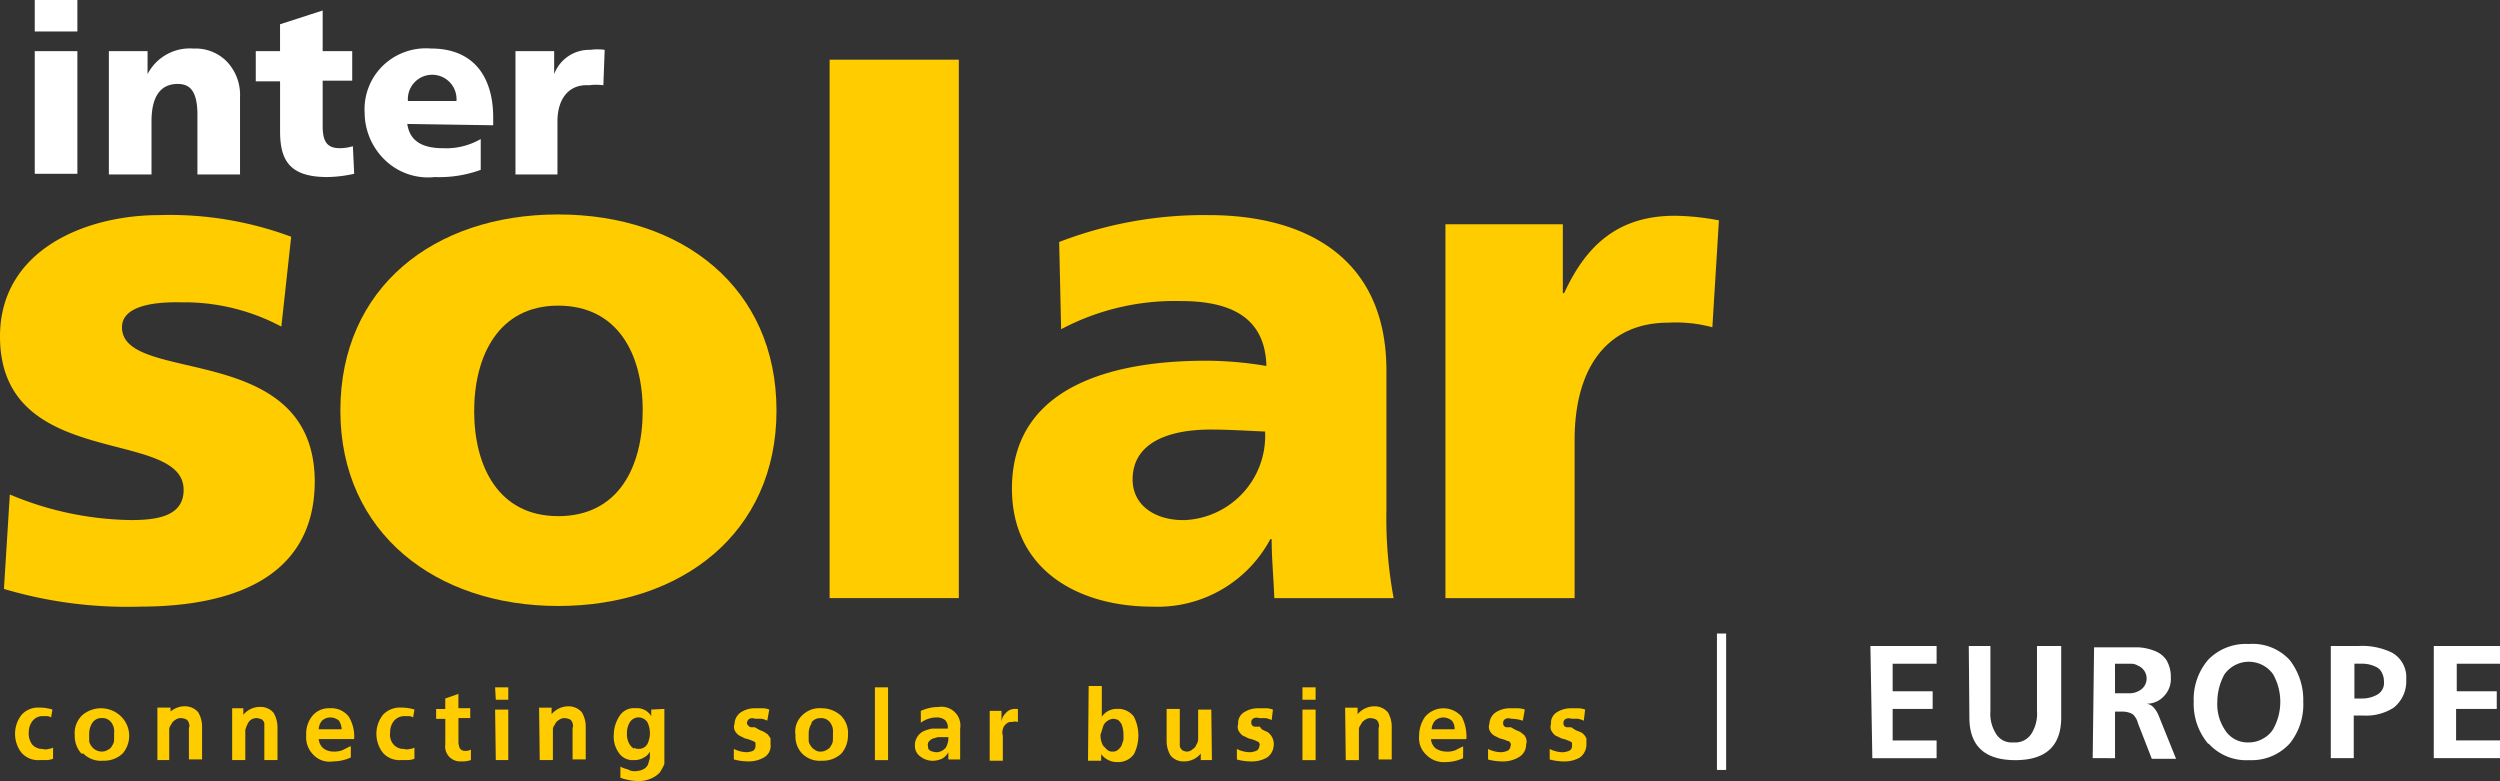 <svg xmlns="http://www.w3.org/2000/svg" width="285.138" height="89.087" viewBox="0 0 285.138 89.087">
  <rect x="0" y="0" width="285.138" height="89.087" fill="#333333" stroke="none"/>
  <g id="Group_1_" transform="translate(-0.1)">
    <path id="Shape_21_" d="M349.553,111.208h7.555v-2.02H352.1V105.6h4.638v-2.02h-4.563v-3.142h4.937v-2.02h-7.555Zm-11.669,0h2.543v-4.862h1.047a5.77,5.77,0,0,0,3.516-.9,3.832,3.832,0,0,0,1.421-3.216,3.2,3.2,0,0,0-1.646-3.067,7.8,7.8,0,0,0-3.74-.748H337.81v12.791Zm2.618-10.771h.9a3.475,3.475,0,0,1,1.72.449,1.331,1.331,0,0,1,.524.6,2.07,2.07,0,0,1,.224.972,1.519,1.519,0,0,1-.748,1.5,3.475,3.475,0,0,1-1.72.449h-.9Zm-14.81,1.2a3.405,3.405,0,0,1,5.535,0,6.409,6.409,0,0,1,0,6.283,3,3,0,0,1-1.122,1.047,3.2,3.2,0,0,1-1.646.449,3.039,3.039,0,0,1-2.768-1.5,5.231,5.231,0,0,1-.823-3.142,6.56,6.56,0,0,1,.823-3.142Zm-1.8,7.929a5.789,5.789,0,0,0,4.638,1.87,5.855,5.855,0,0,0,4.638-1.945,7.112,7.112,0,0,0,1.5-4.712,7.376,7.376,0,0,0-1.571-4.787,5.727,5.727,0,0,0-4.638-1.8,5.977,5.977,0,0,0-4.638,1.8,6.925,6.925,0,0,0-1.646,4.787,7.05,7.05,0,0,0,1.646,4.787Zm-13.24,1.646H313.2V105.9h.823a2.369,2.369,0,0,1,1.2.3,2.132,2.132,0,0,1,.6,1.047l1.571,4.039h2.768l-2.02-5.012a3.088,3.088,0,0,0-.524-.823,1.3,1.3,0,0,0-.823-.449,2.671,2.671,0,0,0,2.02-.9,2.8,2.8,0,0,0,.748-2.094,3.7,3.7,0,0,0-.524-2.02,2.848,2.848,0,0,0-1.421-1.047,5.618,5.618,0,0,0-1.945-.374h-4.862Zm2.543-10.771H315a1.508,1.508,0,0,1,.823.224,1.575,1.575,0,0,1,.673,2.394,1.629,1.629,0,0,1-.673.524,1.95,1.95,0,0,1-.823.224h-1.8Zm-16.606,6.134c0,3.291,1.8,4.862,5.236,4.862s5.236-1.571,5.236-4.862V98.417H304.3v7.405a4.285,4.285,0,0,1-.6,2.543,2.193,2.193,0,0,1-2.094,1.047,2.08,2.08,0,0,1-2.02-1.047,4.285,4.285,0,0,1-.6-2.543V98.417H296.52Zm-11.07,4.638h7.33v-2.02h-5.012V105.6h4.563v-2.02h-4.563v-3.142h5.012v-2.02H285.3Z" transform="translate(-71.87 -24.739)" fill="#fff"/>
    <path id="Shape_20_" d="M250.944,45.616a16.112,16.112,0,0,0-5.012-.524c-6.882,0-10.7,5.012-10.7,13.389V76.508H220.5V33.872h13.389v7.854h.15c2.543-5.535,6.208-8.826,12.641-8.826a28.5,28.5,0,0,1,5.012.524Z" transform="translate(-55.54 -8.291)" fill="#fc0"/>
    <path id="Shape_19_" d="M1.222,64.659A36.7,36.7,0,0,0,15.06,67.576c2.992,0,5.984-.449,5.984-3.441C21.044,56.955.1,62.041.1,46.632c0-9.8,9.649-13.838,18.176-13.838a39.7,39.7,0,0,1,15.035,2.468L32.189,45.51a23.528,23.528,0,0,0-11.444-2.768c-3.216-.075-6.732.449-6.732,2.842C14.013,52.242,36,46.931,36,63.238,35.929,74.682,25.682,77.45,16.032,77.45A49.248,49.248,0,0,1,.549,75.43Z" transform="translate(0 -8.26)" fill="#fc0"/>
    <path id="Shape_18_" d="M76.834,77.356c14.062,0,24.908-8.3,24.908-22.29S91.046,32.7,76.834,32.7,52,41.078,52,55.065s10.921,22.29,24.834,22.29m0-10.248c-6.807,0-9.574-5.685-9.574-11.968S70.027,43.1,76.834,43.1s9.649,5.535,9.649,11.968-2.768,12.043-9.649,12.043" transform="translate(-13.079 -8.24)" fill="#fc0"/>
    <rect id="Rectangle-path_3_" width="14.736" height="61.411" transform="translate(94.722 6.807)" fill="#fc0"/>
    <path id="Shape_17_" d="M197.934,76.482a50.214,50.214,0,0,1-.823-10.1V50.526c0-13.015-9.425-17.728-20.271-17.728a45.883,45.883,0,0,0-17.054,3.067l.224,9.948A27.691,27.691,0,0,1,173.624,42.6c5.311,0,9.649,1.571,9.8,7.405a42.028,42.028,0,0,0-6.882-.6c-7.854,0-22.141,1.571-22.141,14.586,0,9.275,7.555,13.464,16.007,13.464a14.564,14.564,0,0,0,13.464-7.7h.15c0,2.244.224,4.413.3,6.732Zm-29.77-13.539c0-4.114,3.964-5.685,8.9-5.685,2.169,0,4.338.15,6.208.224a9.619,9.619,0,0,1-9.126,10.1C170.781,67.656,168.163,65.935,168.163,62.943Z" transform="translate(-38.883 -8.264)" fill="#fc0"/>
    <path id="Shape_16_" d="M10.262,3.59H5.4V0h4.862ZM5.4,5.834h4.862V19.822H5.4Z" transform="translate(-1.336)" fill="#fff"/>
    <path id="Shape_15_" d="M16.7,7.695h4.413v2.618A5.417,5.417,0,0,1,26.349,7.4a4.975,4.975,0,0,1,3.89,1.571,5.525,5.525,0,0,1,1.421,3.964v8.826H26.8V14.95c0-2.768-.9-3.516-2.244-3.516-2.02,0-2.992,1.5-2.992,4.264v6.059H16.7Z" transform="translate(-4.183 -1.86)" fill="#fff"/>
    <path id="Shape_14_" d="M39.1,6.238h2.768V3.171L46.73,1.6V6.238H50.1V9.6H46.73v5.161c0,1.72.449,2.543,1.945,2.543a5.183,5.183,0,0,0,1.5-.224l.15,3.142a14.92,14.92,0,0,1-3.067.374c-4.338,0-5.386-1.945-5.386-5.236V9.678H39.1Z" transform="translate(-9.828 -0.403)" fill="#fff"/>
    <path id="Shape_13_" d="M70.355,16.145v-.9c0-4.189-1.87-7.854-7.106-7.854a7.076,7.076,0,0,0-5.46,1.945,6.937,6.937,0,0,0-2.094,5.386,7.53,7.53,0,0,0,2.394,5.46,7.074,7.074,0,0,0,5.61,1.87,13.734,13.734,0,0,0,5.236-.823V17.716a7.853,7.853,0,0,1-4.264,1.047c-2.319,0-3.815-.748-4.114-2.768Zm-9.724-2.768a2.776,2.776,0,1,1,5.535,0Z" transform="translate(-14.005 -1.858)" fill="#fff"/>
    <path id="Shape_12_" d="M88.723,11.62a6.062,6.062,0,0,0-1.646,0c-2.244-.15-3.59,1.5-3.59,4.114v6.059H78.7V7.731h4.413v2.618a4.27,4.27,0,0,1,4.114-2.768,6.062,6.062,0,0,1,1.646,0Z" transform="translate(-19.807 -1.896)" fill="#fff"/>
    <path id="Shape_11_" d="M181.472,107.293a2.213,2.213,0,0,0-.748-.15h-.9a2.944,2.944,0,0,0-1.571.449,1.435,1.435,0,0,0-.673,1.346,1.038,1.038,0,0,0,0,.673,1.565,1.565,0,0,0,.3.449.953.953,0,0,0,.449.3l.449.224a4.217,4.217,0,0,1,.9.3c.15.075.224.075.3.224v.374a.563.563,0,0,1-.374.524,2.184,2.184,0,0,1-.673.15,3.4,3.4,0,0,1-1.5-.374v1.2a6.376,6.376,0,0,0,1.72.224,3.475,3.475,0,0,0,1.72-.449,1.841,1.841,0,0,0,.748-1.5v-.673a1.564,1.564,0,0,0-.3-.449.954.954,0,0,0-.449-.3c-.15-.075-.374-.15-.524-.224l-.449-.3h-.449a.431.431,0,0,1-.449-.449.5.5,0,0,1,.3-.524.826.826,0,0,1,.6,0h.748a2.377,2.377,0,0,1,.673.224Zm-6.882,0a2.213,2.213,0,0,0-.748-.15h-.972a2.944,2.944,0,0,0-1.571.449,1.671,1.671,0,0,0-.748,1.346,1.038,1.038,0,0,0,0,.673,1.375,1.375,0,0,0,.748.748l.449.224a4.217,4.217,0,0,1,.9.3c.15,0,.224.075.3.224a.334.334,0,0,1,0,.374.563.563,0,0,1-.374.524,2.184,2.184,0,0,1-.673.15,3.405,3.405,0,0,1-1.5-.374v1.2a6.376,6.376,0,0,0,1.72.224,3.475,3.475,0,0,0,1.72-.449,1.645,1.645,0,0,0,.9-1.5,1.038,1.038,0,0,0,0-.673c-.075-.15-.15-.374-.3-.449l-.374-.3-.524-.224-.524-.3h-.449a.431.431,0,0,1-.449-.449.5.5,0,0,1,.3-.524.826.826,0,0,1,.6,0,4.236,4.236,0,0,1,1.346.224Zm-7.031,4.189-.9.449a2.378,2.378,0,0,1-1.047.15,2.26,2.26,0,0,1-1.2-.374,1.572,1.572,0,0,1-.524-1.047h4.039a4.871,4.871,0,0,0-.524-2.543,2.742,2.742,0,0,0-4.189,0,3.724,3.724,0,0,0-.673,2.169,2.577,2.577,0,0,0,.823,2.169,2.754,2.754,0,0,0,2.169.823,4.686,4.686,0,0,0,2.02-.449Zm-3.59-1.945a1.575,1.575,0,0,1,.374-.972,1.422,1.422,0,0,1,.972-.374,1.575,1.575,0,0,1,.972.374,1.5,1.5,0,0,1,.3.972Zm-9.8,3.516h1.5v-3.441a.849.849,0,0,1,.224-.6,1.006,1.006,0,0,1,.449-.524,1.044,1.044,0,0,1,.673-.224,1.76,1.76,0,0,1,.6.15.687.687,0,0,1,.3.449.639.639,0,0,1,0,.524v3.59h1.5v-3.74a3.2,3.2,0,0,0-.449-1.646,1.993,1.993,0,0,0-1.5-.673,2.518,2.518,0,0,0-1.945.9v-.748h-1.421Zm-4.937-6.882h1.5V104.75h-1.5Zm0,6.882h1.5v-5.76h-1.5Zm-3.366-5.76a2.213,2.213,0,0,0-.748-.15h-.972a2.944,2.944,0,0,0-1.571.449,1.435,1.435,0,0,0-.673,1.346,1.038,1.038,0,0,0,0,.673,1.565,1.565,0,0,0,.3.449.953.953,0,0,0,.449.3l.449.224a4.217,4.217,0,0,1,.9.3c.15.075.224.075.3.224a.334.334,0,0,1,0,.374.562.562,0,0,1-.374.524,2.184,2.184,0,0,1-.673.15,3.4,3.4,0,0,1-1.5-.374v1.2a6.376,6.376,0,0,0,1.72.224,3.475,3.475,0,0,0,1.72-.449,1.745,1.745,0,0,0,.748-1.272,1.654,1.654,0,0,0-.449-1.421.954.954,0,0,0-.449-.3l-.449-.224-.224-.3h-.524a.431.431,0,0,1-.449-.449.5.5,0,0,1,.3-.524.826.826,0,0,1,.6,0h.748a2.377,2.377,0,0,1,.673.224Zm-7.031,0h-1.5v3.366a1.207,1.207,0,0,1-.224.673.766.766,0,0,1-.374.449.948.948,0,0,1-.673.3,1.081,1.081,0,0,1-.524-.15.954.954,0,0,1-.3-.449v-4.264h-1.5v3.665a3.2,3.2,0,0,0,.449,1.646,1.883,1.883,0,0,0,1.5.673,2.412,2.412,0,0,0,1.945-.9v.748h1.272Zm-14.062,5.834h1.5v-.748a2.338,2.338,0,0,0,.823.673,2.071,2.071,0,0,0,.972.224,2.214,2.214,0,0,0,1.945-.9,4.753,4.753,0,0,0,0-4.264,2.214,2.214,0,0,0-1.945-.9,2,2,0,0,0-1.72.9V104.6h-1.5Zm1.8-4.114a1.455,1.455,0,0,1,1.047-.673,1.409,1.409,0,0,1,.6.15,1.983,1.983,0,0,1,.374.449,3.388,3.388,0,0,1,.224,1.2v.6l-.224.673a1.983,1.983,0,0,1-.374.449.914.914,0,0,1-.673.224.849.849,0,0,1-.6-.224l-.449-.449a2.458,2.458,0,0,1-.3-1.272c.15-.374.224-.748.374-1.122Zm-13.015,4.114h1.5v-2.842a1.275,1.275,0,0,1,0-.748,1.028,1.028,0,0,1,.374-.6.754.754,0,0,1,.673-.224,1.038,1.038,0,0,1,.673,0v-1.5h-.3a1.346,1.346,0,0,0-1.122.524,1.484,1.484,0,0,0-.449.972v-1.272h-1.346Zm-6.882-2.244a.954.954,0,0,1,.449-.3l.524-.15h1.2a2.2,2.2,0,0,1-.3,1.2,1.429,1.429,0,0,1-1.047.524,2.184,2.184,0,0,1-.673-.15.5.5,0,0,1-.3-.524A.582.582,0,0,1,106.671,110.883Zm-.972-2.094a3.043,3.043,0,0,1,1.8-.6,1.5,1.5,0,0,1,.972.3,1.178,1.178,0,0,1,.3.972h-1.8a4.838,4.838,0,0,0-.972.3,1.766,1.766,0,0,0-.673.6,1.717,1.717,0,0,0-.3,1.047,1.47,1.47,0,0,0,.673,1.272,2.241,2.241,0,0,0,1.346.449,2.64,2.64,0,0,0,1.047-.224,1.8,1.8,0,0,0,.748-.748v.823h1.346v-3.516a2.144,2.144,0,0,0-2.468-2.468,4.686,4.686,0,0,0-2.02.449Zm-5.236,4.264h1.5v-8.3h-1.5Zm-7.256-4.264a1.213,1.213,0,0,1,1.047-.524,1.259,1.259,0,0,1,1.122.524,1.7,1.7,0,0,1,.3,1.2v.748a1.206,1.206,0,0,1-.224.673.873.873,0,0,1-.449.449,1.264,1.264,0,0,1-.748.224,1.044,1.044,0,0,1-.673-.224,1.27,1.27,0,0,1-.449-.449,1.044,1.044,0,0,1-.224-.673v-.748a2.26,2.26,0,0,1,.374-1.2ZM92.16,112.3a2.817,2.817,0,0,0,2.244.823,3.1,3.1,0,0,0,2.244-.823,3.135,3.135,0,0,0,.748-2.094,2.817,2.817,0,0,0-.823-2.244,3.259,3.259,0,0,0-2.169-.823,2.817,2.817,0,0,0-2.244.823,2.536,2.536,0,0,0-.748,2.244,2.8,2.8,0,0,0,.748,2.094Zm-3.74-5.012a2.213,2.213,0,0,0-.748-.15h-.9a2.944,2.944,0,0,0-1.571.449,1.671,1.671,0,0,0-.748,1.346,1.038,1.038,0,0,0,0,.673,1.375,1.375,0,0,0,.748.748l.449.224a4.217,4.217,0,0,1,.9.3c.15.075.224.075.3.224v.374a.63.63,0,0,1-.3.524,2.184,2.184,0,0,1-.673.15,3.4,3.4,0,0,1-1.5-.374v1.2a6.376,6.376,0,0,0,1.72.224,3.475,3.475,0,0,0,1.72-.449,1.519,1.519,0,0,0,.748-1.5v-.673c-.075-.15-.224-.3-.3-.449l-.449-.3-.524-.224-.524-.3h-.449a.674.674,0,0,1-.449-.449.63.63,0,0,1,.3-.524.826.826,0,0,1,.6,0h.748a2.377,2.377,0,0,1,.673.224Zm-13.464,0v.748a1.889,1.889,0,0,0-1.8-.9,1.928,1.928,0,0,0-1.87.972,3.964,3.964,0,0,0-.6,2.02,3.162,3.162,0,0,0,.524,2.02,1.889,1.889,0,0,0,1.8.9,1.948,1.948,0,0,0,1.122-.3,1.468,1.468,0,0,0,.673-.673v.748c-.075.224-.15.524-.224.748a1.178,1.178,0,0,1-.524.524,2.3,2.3,0,0,1-.972.224,1.508,1.508,0,0,1-.823-.224,2.679,2.679,0,0,1-.823-.3v1.272a6.413,6.413,0,0,0,2.02.374,3.349,3.349,0,0,0,1.5-.3,2.846,2.846,0,0,0,.972-.673,6.182,6.182,0,0,0,.524-.972v-6.283Zm-1.945,4.488a1.747,1.747,0,0,1-.524-.524,2.195,2.195,0,0,1-.3-1.2,2.458,2.458,0,0,1,.3-1.272,1.194,1.194,0,0,1,1.047-.6,1.279,1.279,0,0,1,.972.524,2.852,2.852,0,0,1,0,2.543,1.132,1.132,0,0,1-1.047.524,1.081,1.081,0,0,1-.524-.15ZM62.24,113.052h1.5v-3.441a.849.849,0,0,1,.224-.6,1.006,1.006,0,0,1,.449-.524,1.044,1.044,0,0,1,.673-.224,1.76,1.76,0,0,1,.6.15.687.687,0,0,1,.3.449.639.639,0,0,1,0,.524v3.59h1.5v-3.74a3.2,3.2,0,0,0-.449-1.646,1.993,1.993,0,0,0-1.5-.673,2.518,2.518,0,0,0-1.945.9v-.748H62.165Zm-5.012-6.882H58.65V104.75h-1.5Zm0,6.882H58.65v-5.76h-1.5Zm-5.76-1.8a1.7,1.7,0,0,0,1.8,1.945,2.908,2.908,0,0,0,1.122-.15v-1.2a1.112,1.112,0,0,1-.673.15.68.68,0,0,1-.6-.3,2.184,2.184,0,0,1-.15-.673v-2.768h1.346v-1.122H52.965V105.5l-1.5.524v1.2H50.422v1.122h1.047Zm-3.516-3.964a4.823,4.823,0,0,0-1.5-.224,2.657,2.657,0,0,0-2.094.823,3.519,3.519,0,0,0,0,4.338,2.514,2.514,0,0,0,2.094.823h.823a2.184,2.184,0,0,0,.673-.15v-1.272a1.081,1.081,0,0,1-.524.15,1.038,1.038,0,0,1-.673,0,1.488,1.488,0,0,1-1.2-.524,1.7,1.7,0,0,1-.374-1.346,2.088,2.088,0,0,1,.449-1.346,1.591,1.591,0,0,1,1.122-.524h.6a1.063,1.063,0,0,1,.449.15Zm-7.33,4.189-.9.449a2.546,2.546,0,0,1-1.047.15,1.837,1.837,0,0,1-1.122-.374,1.572,1.572,0,0,1-.524-1.047h4.039a4.285,4.285,0,0,0-.6-2.543,2.491,2.491,0,0,0-2.169-.972,2.436,2.436,0,0,0-2.02.9,3.261,3.261,0,0,0-.673,2.169,2.817,2.817,0,0,0,.823,2.244,2.536,2.536,0,0,0,2.244.748,4.937,4.937,0,0,0,2.02-.449v-1.272Zm-3.59-1.945a1.575,1.575,0,0,1,.374-.972,1.422,1.422,0,0,1,.972-.374,1.575,1.575,0,0,1,.972.374,2.121,2.121,0,0,1,.3.972Zm-9.874,3.516h1.5v-3.441a5.154,5.154,0,0,1,.224-.6,1.342,1.342,0,0,1,.374-.524,1.206,1.206,0,0,1,.673-.224,1.76,1.76,0,0,1,.6.15.687.687,0,0,1,.3.449v4.189h1.5v-3.74a3.2,3.2,0,0,0-.449-1.646,1.883,1.883,0,0,0-1.5-.673,2.412,2.412,0,0,0-1.945.9v-.748H27.159v5.909Zm-8.677,0h1.5v-3.441a.849.849,0,0,1,.224-.6,1.006,1.006,0,0,1,.449-.524,1.044,1.044,0,0,1,.673-.224,1.76,1.76,0,0,1,.6.15.687.687,0,0,1,.3.449.639.639,0,0,1,0,.524v3.59h1.5v-3.74a3.2,3.2,0,0,0-.449-1.646,1.993,1.993,0,0,0-1.5-.673,2.518,2.518,0,0,0-1.945.9h.3v-.748h-1.5v5.984Zm-7.256-4.264a1.213,1.213,0,0,1,1.047-.524,1.259,1.259,0,0,1,1.122.524,1.7,1.7,0,0,1,.3,1.2v.748a1.206,1.206,0,0,1-.224.673.873.873,0,0,1-.449.449,1.264,1.264,0,0,1-.748.224,1.443,1.443,0,0,1-.748-.224,1.27,1.27,0,0,1-.449-.449,1.044,1.044,0,0,1-.224-.673v-.748a2.26,2.26,0,0,1,.374-1.2ZM10.179,112.3a2.817,2.817,0,0,0,2.244.823,3.1,3.1,0,0,0,2.244-.823,3.093,3.093,0,0,0-.3-4.338,3.271,3.271,0,0,0-4.338,0,2.817,2.817,0,0,0-.823,2.244,3.006,3.006,0,0,0,.748,2.094Zm-3.516-5.012a4.823,4.823,0,0,0-1.5-.224,2.5,2.5,0,0,0-2.02.823,3.519,3.519,0,0,0,0,4.338,2.514,2.514,0,0,0,2.094.823h.823a2.184,2.184,0,0,0,.673-.15v-1.272a1.387,1.387,0,0,1-.524.15,1.038,1.038,0,0,1-.673,0,1.488,1.488,0,0,1-1.2-.524,2.042,2.042,0,0,1-.374-1.346,2.088,2.088,0,0,1,.449-1.346,1.429,1.429,0,0,1,1.047-.524h.6a1.063,1.063,0,0,1,.449.15Z" transform="translate(-0.58 -26.359)" fill="#fc0"/>
    <rect id="Rectangle-path_2_" width="1.047" height="15.558" transform="translate(195.927 72.257)" fill="#fff"/>
  </g>
</svg>
